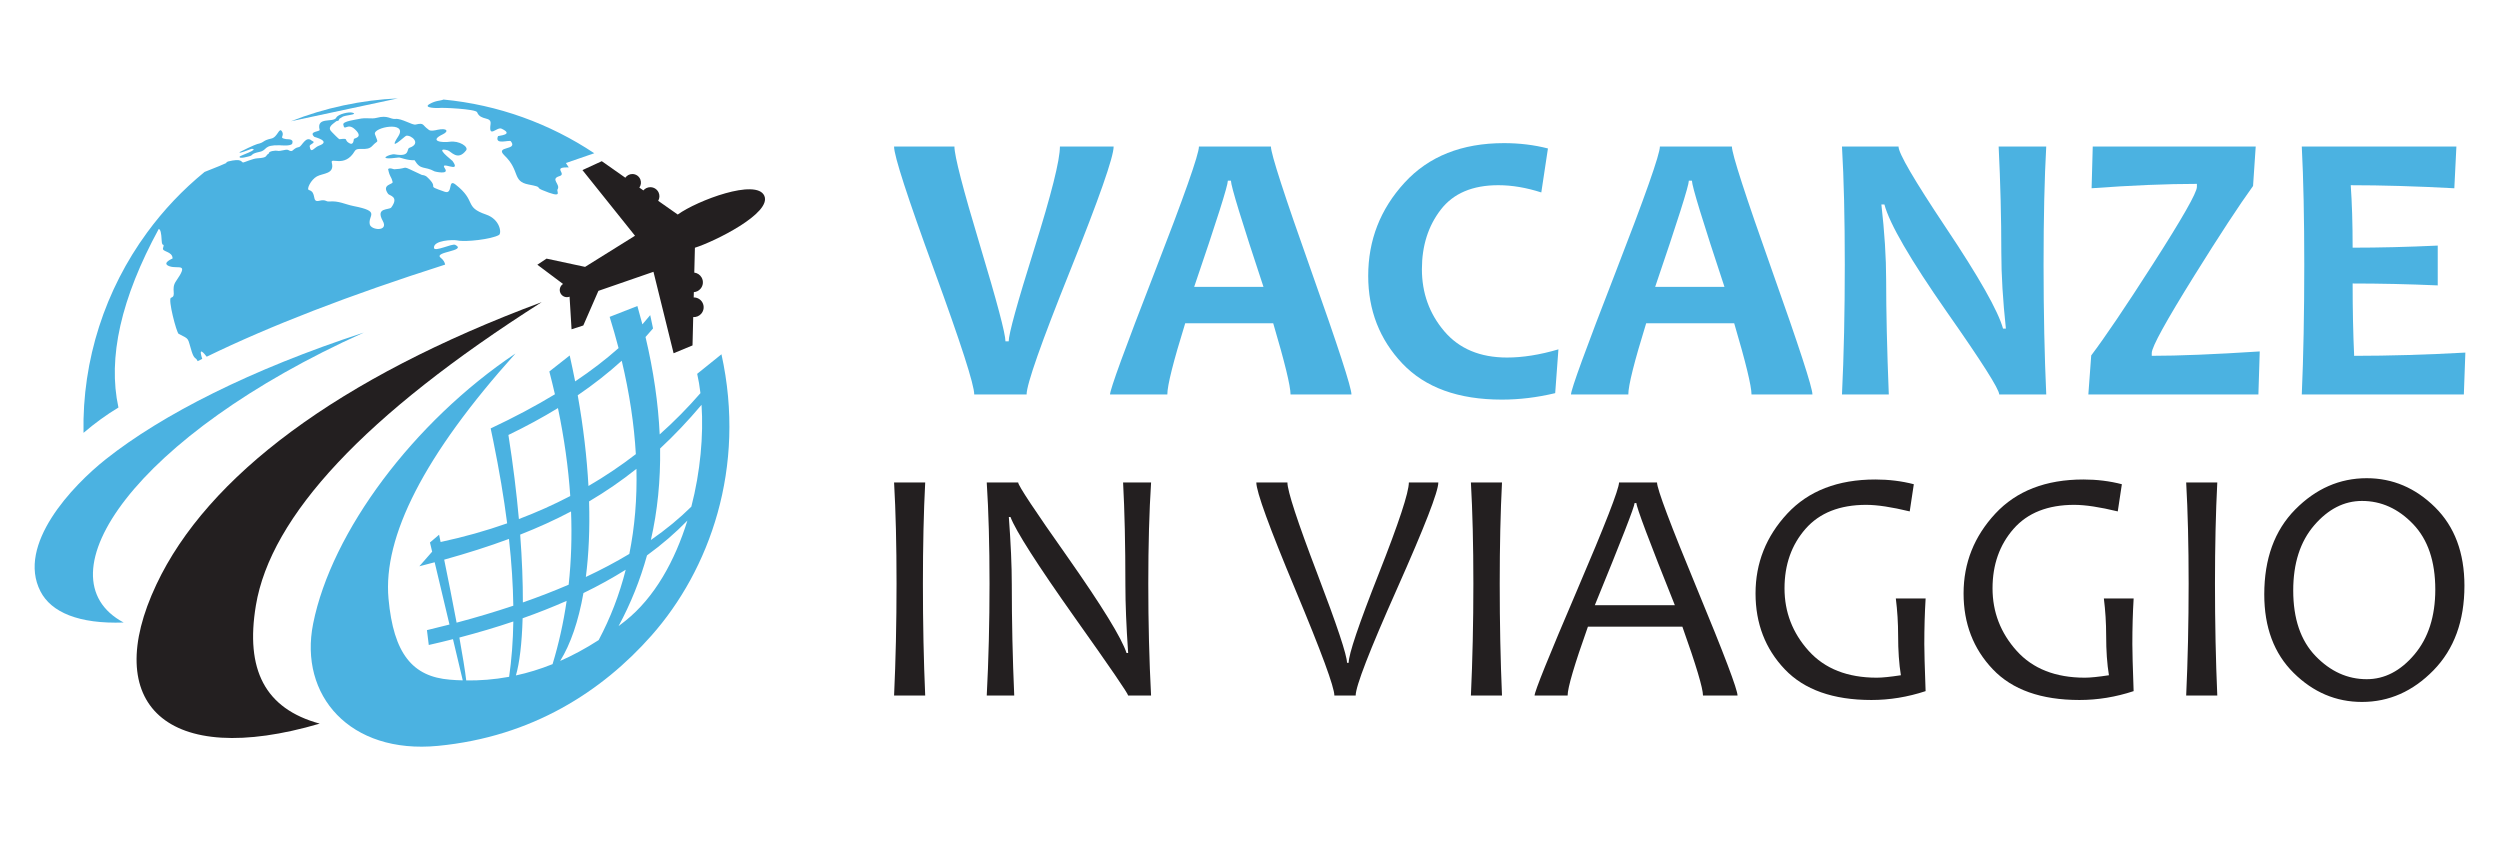 <?xml version="1.0" encoding="utf-8"?>
<!-- Generator: Adobe Illustrator 16.0.0, SVG Export Plug-In . SVG Version: 6.00 Build 0)  -->
<!DOCTYPE svg PUBLIC "-//W3C//DTD SVG 1.1//EN" "http://www.w3.org/Graphics/SVG/1.1/DTD/svg11.dtd">
<svg version="1.1" id="Calque_1" xmlns="http://www.w3.org/2000/svg" xmlns:xlink="http://www.w3.org/1999/xlink" x="0px" y="0px"
	 width="207.5px" height="70.141px" viewBox="0 0 207.5 70.141" enable-background="new 0 0 207.5 70.141" xml:space="preserve">
<g>
	<path fill-rule="evenodd" clip-rule="evenodd" fill="#231F20" d="M47.439,27.332l-0.165-2.708c-0.285,0.113-0.609-0.01-0.75-0.283
		c-0.139-0.271-0.047-0.606,0.208-0.772L44.6,21.972l0.763-0.506l3.199,0.685l4.144-2.584l-4.362-5.449l1.605-0.739l1.953,1.372
		c0.131-0.188,0.348-0.307,0.583-0.307c0.301,0,0.568,0.186,0.67,0.466c0.083,0.225,0.046,0.471-0.089,0.659l0.334,0.236
		c0.14-0.165,0.348-0.266,0.57-0.268c0.303-0.003,0.578,0.175,0.7,0.452c0.098,0.223,0.079,0.475-0.04,0.679l1.622,1.139
		c1.636-1.176,6.525-3.011,7.185-1.562c0.658,1.451-4.173,3.822-5.759,4.317l-0.052,2.064c0.25,0.032,0.473,0.176,0.604,0.4
		c0.178,0.305,0.139,0.689-0.096,0.951c-0.143,0.163-0.34,0.256-0.545,0.271l-0.012,0.44c0.291-0.003,0.567,0.147,0.716,0.406
		c0.178,0.305,0.14,0.688-0.097,0.953c-0.168,0.191-0.415,0.287-0.659,0.271l-0.057,2.352l-1.571,0.651l-1.671-6.761l-4.57,1.582
		l-1.253,2.873L47.439,27.332L47.439,27.332z"/>
	<path fill-rule="evenodd" clip-rule="evenodd" fill="#231F20" d="M26.537,60.062c-12.764,3.749-18.21-1.673-13.56-11.542
		c4.226-8.973,15.067-17.148,31.985-23.442c-14.725,9.364-22.493,17.778-23.724,25.174C20.354,55.568,21.978,58.816,26.537,60.062
		L26.537,60.062z"/>
	<path fill-rule="evenodd" clip-rule="evenodd" fill="#4BB2E1" d="M8.772,38.124c4.663-3.701,12.067-7.472,21.431-10.523
		c-19.011,8.546-27.024,20.285-19.94,24.068c-3.726,0.132-6.012-0.85-6.904-2.584C1.363,45.206,6.011,40.313,8.772,38.124
		L8.772,38.124z"/>
	<path fill-rule="evenodd" clip-rule="evenodd" fill="#4BB2E1" d="M51.912,51.525c-0.191,0.152-0.381,0.301-0.571,0.443
		c1.007-1.866,1.793-3.825,2.36-5.871c1.243-0.904,2.359-1.867,3.352-2.888C56.032,46.512,54.351,49.58,51.912,51.525L51.912,51.525
		z M49.689,53.127c-1.094,0.706-2.161,1.276-3.196,1.732c0.867-1.394,1.522-3.311,1.932-5.636c1.251-0.605,2.42-1.254,3.509-1.935
		C51.413,49.351,50.662,51.298,49.689,53.127L49.689,53.127z M45.863,55.124c-1.052,0.421-2.067,0.728-3.043,0.938
		c0.3-1.014,0.497-2.643,0.558-4.746c1.281-0.452,2.497-0.936,3.653-1.444C46.769,51.677,46.38,53.426,45.863,55.124L45.863,55.124z
		 M42.258,56.175c-1.259,0.232-2.45,0.315-3.561,0.301c-0.096-0.83-0.312-2.124-0.569-3.56c1.565-0.411,3.06-0.854,4.478-1.333
		C42.581,53.224,42.464,54.756,42.258,56.175L42.258,56.175z M38.409,56.47c-0.369-0.009-0.728-0.027-1.077-0.058
		c-3.075-0.252-4.668-2.123-5.086-6.729c-0.464-5.125,2.94-11.893,10.538-20.343c-8.462,5.678-15.266,14.792-16.793,22.423
		c-1.192,5.959,3.046,10.849,10.359,10.144c7.822-0.754,13.623-4.526,17.715-9.148c4.817-5.439,7.896-13.917,5.816-23.354
		l-2.015,1.623c0.113,0.497,0.204,1.035,0.271,1.604c-1.064,1.225-2.193,2.366-3.383,3.424c-0.12-2.583-0.511-5.278-1.176-8.084
		c0.214-0.235,0.421-0.473,0.624-0.712c0,0-0.078-0.367-0.235-1.104c-0.208,0.257-0.424,0.512-0.649,0.765
		c-0.131-0.503-0.27-1.011-0.416-1.522c0,0-0.767,0.3-2.302,0.901c0.272,0.874,0.518,1.737,0.741,2.591
		c-1.06,0.943-2.261,1.866-3.604,2.765c-0.139-0.709-0.29-1.427-0.452-2.152c0,0-0.564,0.443-1.69,1.329
		c0.167,0.635,0.317,1.266,0.463,1.892c-1.605,0.973-3.383,1.917-5.333,2.834l0,0v0.002l0,0v0.002l0.002,0.001v0.004v0.002
		l0.001,0.005l0.002,0.004l0.221,1.062c0.488,2.396,0.871,4.661,1.143,6.796c-1.763,0.622-3.604,1.138-5.524,1.55
		c-0.081-0.385-0.126-0.606-0.126-0.606c-0.504,0.432-0.757,0.646-0.757,0.646l0.182,0.762l-1.063,1.212
		c0.43-0.108,0.854-0.22,1.272-0.333l1.229,5.169c-0.612,0.159-1.235,0.313-1.87,0.464c0.101,0.821,0.151,1.233,0.151,1.233
		c0.683-0.154,1.352-0.314,2.009-0.483L38.409,56.47L38.409,56.47z M58.228,33.6c0.168,2.527-0.093,5.539-0.847,8.453
		c-0.981,0.971-2.101,1.894-3.358,2.768c0.55-2.413,0.804-4.946,0.766-7.597C55.966,36.132,57.104,34.931,58.228,33.6L58.228,33.6z
		 M52.234,45.976c0.451-2.232,0.649-4.588,0.591-7.062c-1.255,1-2.557,1.893-3.931,2.703c0.067,2.286-0.026,4.391-0.268,6.271
		C49.919,47.282,51.12,46.644,52.234,45.976L52.234,45.976z M47.199,48.529c0.213-1.965,0.279-3.99,0.198-6.079
		c-1.332,0.703-2.732,1.337-4.222,1.924c0.158,2.076,0.226,3.97,0.223,5.629C44.734,49.537,46.002,49.045,47.199,48.529
		L47.199,48.529z M42.605,50.275c-0.024-1.735-0.144-3.583-0.361-5.545c-1.676,0.622-3.459,1.188-5.376,1.722
		c0.289,1.414,0.681,3.365,1.03,5.229C39.551,51.243,41.119,50.772,42.605,50.275L42.605,50.275z M52.775,37.694
		c-0.141-2.475-0.53-5.063-1.171-7.753c-1.109,1.006-2.327,1.962-3.653,2.867c0.471,2.649,0.763,5.175,0.891,7.529
		C50.216,39.538,51.525,38.657,52.775,37.694L52.775,37.694z M47.331,41.172c-0.157-2.357-0.498-4.792-1.021-7.301
		c-1.281,0.783-2.653,1.527-4.112,2.231c0.39,2.464,0.674,4.809,0.87,6.979C44.546,42.521,45.966,41.884,47.331,41.172
		L47.331,41.172z"/>
	<path fill-rule="evenodd" clip-rule="evenodd" fill="#4BB2E1" d="M31.772,18.34c0.502,0.902-0.973,0.78-1.081,0.28
		c-0.163-0.771,0.945-1.069-1.344-1.517c-0.707-0.139-1.225-0.452-2.025-0.379c-0.291,0.027-0.268-0.197-0.842-0.056
		c-0.639,0.159-0.164-0.71-0.841-0.897c-0.221-0.061,0.175-0.866,0.666-1.131c0.51-0.279,1.483-0.176,1.234-1.141
		c-0.13-0.496,1.067,0.47,1.904-0.958c0.236-0.399,1.003,0.064,1.454-0.428c0.512-0.559,0.517-0.133,0.225-0.97
		c-0.204-0.582,2.781-1.142,1.928,0.182c-0.908,1.4,0.542-0.03,0.661-0.056c0.415-0.088,1.304,0.642,0.271,0.998
		c-0.274,0.096,0.117,0.787-1.237,0.541c-0.332-0.061-1.704,0.534,0.358,0.266c0.124-0.015,0.678,0.25,1.305,0.223
		c0.522,0.865,0.794,0.454,1.668,0.931c0.013,0.008,1.223,0.301,0.856-0.234c-0.515-0.75,1.433,0.491,0.626-0.635
		c-0.057-0.079-1.604-1.218-0.396-0.881c0.278,0.079,0.822,0.92,1.524,0.004c0.23-0.299-0.582-0.832-1.368-0.716
		c-0.602,0.09-1.779-0.04-0.554-0.625c0.502-0.242,0.352-0.539-0.454-0.368c-0.192,0.042-0.611,0.157-0.774-0.04
		c-0.507-0.352-0.307-0.57-1.042-0.395c-0.271,0.064-1.152-0.521-1.668-0.468c-0.438,0.048-0.621-0.341-1.553-0.092
		c-0.48,0.127-0.854-0.052-1.522,0.103c-0.192,0.046-1.301,0.185-1.26,0.446c0.1,0.646,0.324-0.211,0.99,0.428
		c0.695,0.665-0.073,0.702-0.109,0.781c-0.025,0.06-0.013,0.577-0.406,0.336c-0.46-0.281,0.041-0.414-0.785-0.317
		c-0.063,0.007-0.552-0.514-0.639-0.598c-0.396-0.375,0.008-0.609,0.314-0.855c0.202-0.163,0.194,0.06,0.323-0.253
		c0.009-0.023,0.174-0.088,0.211-0.126c0.181-0.182,1.398-0.196,0.863-0.371c-0.282-0.093-1.202,0.12-1.343,0.41
		c-0.221,0.45-1.676-0.118-1.382,1.017c0.04,0.153-0.948,0.113-0.439,0.58c0.02,0.019,1.45,0.356,0.364,0.741
		c-0.377,0.134-0.655,0.716-0.752,0.042c-0.029-0.188,0.611-0.298,0.182-0.461c-0.505-0.463-0.823,0.476-1.07,0.523
		c-0.578,0.111-0.443,0.507-0.894,0.245c-0.183-0.106-0.622,0.147-0.932,0.06c-0.085-0.023-0.707,0.019-0.673,0.23
		c-0.343,0.174-0.012,0.348-0.966,0.401c-0.373,0.021-1.104,0.357-1.173,0.348c-0.173-0.024-0.064-0.383-1.262-0.082
		c-0.029,0.007-0.22,0.125-0.109,0.113c-0.039,0.034-0.962,0.414-1.825,0.751c-1.81,1.475-3.413,3.172-4.779,5.04
		c-3.456,4.721-5.389,10.534-5.27,16.616c0.958-0.817,1.925-1.517,2.899-2.102c-0.902-4.123,0.212-9.065,3.347-14.825
		c0.143,0.055,0.21,0.308,0.242,0.97c0.03,0.638,0.268,0.08,0.11,0.632c-0.089,0.316,0.79,0.242,0.795,0.852
		c0,0.006-0.979,0.396-0.249,0.649c0.728,0.251,1.634-0.356,0.526,1.247c-0.447,0.648,0.089,1.212-0.407,1.363
		c-0.28,0.084,0.46,2.908,0.633,2.995c0.962,0.485,0.713,0.308,1.083,1.465c0.225,0.704,0.327,0.434,0.496,0.805
		c0.125-0.063,0.251-0.127,0.38-0.191c-0.045-0.133-0.085-0.272-0.112-0.421c-0.075-0.409,0.235-0.082,0.482,0.241
		c5.262-2.564,11.858-5.113,19.79-7.644c-0.031-0.19-0.144-0.391-0.364-0.565c-0.649-0.511,2.21-0.547,1.203-1.076
		c-0.25-0.132-1.734,0.617-1.765,0.254c-0.058-0.636,1.587-0.698,1.944-0.619c0.672,0.149,2.831-0.096,3.449-0.453
		c0.238-0.139,0.106-1.293-1.068-1.695c-1.865-0.637-0.755-1.101-2.537-2.494c-0.665-0.52-0.179,0.851-0.901,0.6
		c-1.728-0.602-0.317-0.178-1.481-1.243c-0.097-0.086-0.271-0.144-0.403-0.148c-2.004-0.917-0.864-0.536-2.312-0.475
		c-0.034,0.002-0.383-0.158-0.499-0.013c0.16,0.748,0.23,0.505,0.375,1.066c0.057,0.227-0.955,0.18-0.373,0.992
		c0.113,0.156,0.928,0.208,0.265,1.122C32.307,17.454,31.133,17.19,31.772,18.34L31.772,18.34z M23.215,12.057
		c-1.385-0.036-0.997,0.404-1.655,0.545c-0.755,0.16-0.546,0.267-0.808,0.35c-0.029,0.009-0.963,0.292-0.858,0.04
		c0.032-0.073,1.682-0.617,0.993-0.64c-0.044-0.002-1.218,0.492-0.977,0.262c0.027-0.027,1.255-0.618,1.438-0.657
		c0.639-0.136,0.407-0.293,1.173-0.457c0.54-0.116,0.643-1.002,0.889-0.579c0.235,0.408-0.323,0.518,0.339,0.626
		c0.152,0.025,0.645-0.045,0.511,0.36C24.177,12.157,23.296,12.059,23.215,12.057L23.215,12.057z"/>
	<path fill-rule="evenodd" clip-rule="evenodd" fill="#4BB2E1" d="M41.873,12.906c1.314,1.263,0.624,2.146,1.998,2.408
		c1.242,0.235,0.541,0.212,1.11,0.451c1.831,0.772,1.181,0.134,1.293-0.038c0.284-0.439-0.646-0.863,0.158-1.107
		c0.625-0.188-0.554-0.73,0.617-0.725c0.06,0,0.111,0,0.155-0.003l-0.233-0.362l2.354-0.811c-3.695-2.461-7.985-4.024-12.514-4.457
		c-0.301,0.127-0.604,0.059-1.153,0.368c-0.627,0.353,0.735,0.345,0.774,0.334c0.18-0.051,3.059,0.078,3.167,0.35
		c0.296,0.747,1.218,0.303,1.116,1c-0.176,1.209,0.532,0.188,0.911,0.365c1.095,0.511-0.273,0.582-0.29,0.618
		c-0.324,0.788,0.943,0.277,1.064,0.43C43.024,12.515,41.019,12.085,41.873,12.906L41.873,12.906z"/>
	<path fill-rule="evenodd" clip-rule="evenodd" fill="#4BB2E1" d="M24.142,10.065l8.878-1.899c-1.495,0.067-3.005,0.258-4.518,0.583
		C26.991,9.072,25.534,9.514,24.142,10.065L24.142,10.065z"/>
	<g>
		<path fill="#4BB2E1" d="M92.432,12.164c0,0.865-1.205,4.299-3.612,10.306c-2.409,6.005-3.612,9.43-3.612,10.272h-4.346
			c0-0.812-1.11-4.251-3.327-10.32c-2.218-6.068-3.327-9.487-3.327-10.257h5.01c0,0.77,0.706,3.5,2.118,8.188
			c1.413,4.688,2.118,7.349,2.118,7.98h0.268c0-0.611,0.708-3.177,2.127-7.696c1.417-4.521,2.125-7.344,2.125-8.472H92.432z"/>
		<path fill="#4BB2E1" d="M112.171,32.741h-5.056c0-0.695-0.48-2.665-1.439-5.911h-7.303c-0.99,3.192-1.485,5.162-1.485,5.911
			h-4.756c0-0.41,1.229-3.782,3.69-10.115c2.459-6.332,3.69-9.819,3.69-10.463h5.974c0,0.602,1.114,4.039,3.343,10.313
			C111.057,28.751,112.171,32.172,112.171,32.741z M104.869,23.812c-1.802-5.437-2.702-8.376-2.702-8.818h-0.254
			c0,0.411-0.93,3.35-2.797,8.818H104.869z"/>
		<path fill="#4BB2E1" d="M129.349,28.996l-0.268,3.635c-1.496,0.358-2.971,0.537-4.427,0.537c-3.612,0-6.364-0.998-8.257-2.994
			c-1.892-1.997-2.836-4.423-2.836-7.278c0-2.96,1.003-5.537,3.012-7.728c2.006-2.192,4.758-3.288,8.257-3.288
			c1.285,0,2.503,0.148,3.649,0.443l-0.551,3.65c-1.244-0.399-2.435-0.601-3.572-0.601c-2.139,0-3.729,0.677-4.773,2.032
			c-1.043,1.353-1.565,3-1.565,4.938c0,1.981,0.621,3.699,1.858,5.153c1.236,1.453,2.974,2.181,5.207,2.181
			C126.389,29.676,127.813,29.449,129.349,28.996z"/>
		<path fill="#4BB2E1" d="M150.432,32.741h-5.057c0-0.695-0.479-2.665-1.437-5.911h-7.305c-0.988,3.192-1.483,5.162-1.483,5.911
			h-4.758c0-0.41,1.229-3.782,3.69-10.115c2.459-6.332,3.689-9.819,3.689-10.463h5.976c0,0.602,1.112,4.039,3.34,10.313
			C149.317,28.751,150.432,32.172,150.432,32.741z M143.131,23.812c-1.802-5.437-2.701-8.376-2.701-8.818h-0.255
			c0,0.411-0.932,3.35-2.796,8.818H143.131z"/>
		<path fill="#4BB2E1" d="M169.839,32.741h-3.903c0-0.432-1.449-2.713-4.345-6.843c-3.036-4.352-4.763-7.327-5.186-8.929h-0.251
			c0.263,2.308,0.396,4.394,0.396,6.258c0,2.603,0.072,5.773,0.22,9.514h-3.886c0.158-3.266,0.233-6.854,0.233-10.762
			c0-3.846-0.075-7.117-0.233-9.815h4.693c0,0.56,1.301,2.788,3.901,6.686c2.773,4.141,4.362,6.949,4.773,8.424h0.237
			c-0.252-2.35-0.379-4.457-0.379-6.322c0-2.855-0.075-5.784-0.221-8.788h3.949c-0.146,2.614-0.221,5.885-0.221,9.815
			C169.618,25.94,169.693,29.528,169.839,32.741z"/>
		<path fill="#4BB2E1" d="M187.558,29.169l-0.111,3.572h-14.114l0.238-3.239c1.146-1.518,2.851-4.035,5.104-7.556
			c2.446-3.813,3.668-5.958,3.668-6.432v-0.253c-2.518,0-5.43,0.122-8.74,0.363l0.095-3.461h13.526l-0.22,3.272
			c-1.158,1.602-2.779,4.077-4.867,7.428c-2.36,3.792-3.541,5.937-3.541,6.432v0.238C180.81,29.533,183.795,29.412,187.558,29.169z"
			/>
		<path fill="#4BB2E1" d="M204.625,29.265l-0.126,3.477h-13.451c0.139-3.182,0.206-6.769,0.206-10.762
			c0-3.835-0.067-7.107-0.206-9.815h12.833l-0.172,3.461c-3.163-0.168-6.029-0.253-8.598-0.253c0.104,1.466,0.158,3.193,0.158,5.185
			c2.202,0,4.556-0.058,7.063-0.174v3.304c-2.464-0.106-4.82-0.158-7.063-0.158c0,2.139,0.04,4.141,0.126,6.005
			C198.281,29.533,201.357,29.444,204.625,29.265z"/>
	</g>
	<g>
		<path fill="#231F20" d="M76.792,57.732h-2.583c0.136-2.935,0.204-6.032,0.204-9.294c0-3.206-0.067-6.003-0.204-8.395h2.583
			c-0.128,2.473-0.19,5.272-0.19,8.395C76.601,51.718,76.664,54.814,76.792,57.732z"/>
		<path fill="#231F20" d="M95.539,57.732h-1.903c0-0.155-1.485-2.324-4.455-6.508c-3.107-4.393-4.877-7.164-5.312-8.315h-0.136
			c0.163,2.183,0.245,4.053,0.245,5.612c0,3.043,0.068,6.112,0.203,9.211h-2.282c0.154-2.944,0.231-6.04,0.231-9.294
			c0-3.196-0.077-5.995-0.231-8.395h2.608c0,0.252,1.368,2.319,4.104,6.195c2.86,4.075,4.492,6.73,4.89,7.96h0.135
			c-0.152-2.208-0.229-4.083-0.229-5.623c0-3.35-0.065-6.195-0.191-8.532h2.324c-0.154,2.4-0.232,5.199-0.232,8.395
			C95.307,51.692,95.385,54.788,95.539,57.732z"/>
		<path fill="#231F20" d="M119.382,40.043c0,0.753-1.145,3.695-3.431,8.831c-2.287,5.136-3.431,8.088-3.431,8.858h-1.767
			c0-0.697-1.079-3.628-3.239-8.791c-2.159-5.162-3.24-8.129-3.24-8.898h2.581c0,0.706,0.823,3.223,2.472,7.547
			c1.649,4.323,2.474,6.8,2.474,7.424h0.137c0-0.707,0.832-3.173,2.499-7.397c1.667-4.226,2.498-6.75,2.498-7.574H119.382z"/>
		<path fill="#231F20" d="M124.666,57.732h-2.581c0.135-2.935,0.205-6.032,0.205-9.294c0-3.206-0.07-6.003-0.205-8.395h2.581
			c-0.127,2.473-0.189,5.272-0.189,8.395C124.477,51.718,124.539,54.814,124.666,57.732z"/>
		<path fill="#231F20" d="M144.215,57.732h-2.867c0-0.606-0.57-2.513-1.712-5.72h-7.838c-1.123,3.16-1.686,5.066-1.686,5.72h-2.743
			c0-0.335,1.168-3.231,3.504-8.688c2.338-5.457,3.507-8.457,3.507-9h3.152c0,0.535,1.111,3.492,3.34,8.873
			C143.101,54.295,144.215,57.234,144.215,57.732z M139.012,50.232c-2.129-5.315-3.191-8.142-3.191-8.478h-0.15
			c0,0.283-1.102,3.108-3.301,8.478H139.012z"/>
		<path fill="#231F20" d="M159.825,57.364c-1.484,0.49-2.984,0.735-4.497,0.735c-3.179,0-5.576-0.85-7.193-2.549
			c-1.615-1.699-2.425-3.797-2.425-6.296c0-2.528,0.879-4.734,2.634-6.624c1.759-1.889,4.195-2.832,7.311-2.832
			c1.123,0,2.188,0.131,3.192,0.393l-0.34,2.256c-1.494-0.363-2.699-0.544-3.613-0.544c-2.191,0-3.87,0.663-5.034,1.99
			c-1.163,1.327-1.745,2.974-1.745,4.938c0,1.974,0.668,3.706,2.004,5.189c1.336,1.485,3.223,2.228,5.658,2.228
			c0.444,0,1.108-0.067,1.997-0.202c-0.152-0.942-0.229-2.038-0.229-3.289c0-1.051-0.064-2.077-0.191-3.085h2.473
			c-0.073,1.197-0.109,2.461-0.109,3.792C159.716,54.035,159.752,55.336,159.825,57.364z"/>
		<path fill="#231F20" d="M177.091,57.364c-1.483,0.49-2.983,0.735-4.495,0.735c-3.181,0-5.578-0.85-7.193-2.549
			c-1.617-1.699-2.426-3.797-2.426-6.296c0-2.528,0.88-4.734,2.635-6.624c1.759-1.889,4.195-2.832,7.311-2.832
			c1.123,0,2.187,0.131,3.192,0.393l-0.34,2.256c-1.496-0.363-2.699-0.544-3.613-0.544c-2.191,0-3.87,0.663-5.035,1.99
			c-1.162,1.327-1.746,2.974-1.746,4.938c0,1.974,0.67,3.706,2.004,5.189c1.335,1.485,3.225,2.228,5.66,2.228
			c0.444,0,1.108-0.067,1.997-0.202c-0.155-0.942-0.23-2.038-0.23-3.289c0-1.051-0.065-2.077-0.191-3.085h2.472
			c-0.072,1.197-0.107,2.461-0.107,3.792C176.983,54.035,177.019,55.336,177.091,57.364z"/>
		<path fill="#231F20" d="M184.035,57.732h-2.582c0.135-2.935,0.204-6.032,0.204-9.294c0-3.206-0.069-6.003-0.204-8.395h2.582
			c-0.127,2.473-0.192,5.272-0.192,8.395C183.843,51.718,183.908,54.814,184.035,57.732z"/>
		<path fill="#231F20" d="M204.548,48.617c0,2.925-0.855,5.263-2.567,7.017c-1.711,1.75-3.692,2.627-5.937,2.627
			c-2.155,0-4.047-0.802-5.673-2.411c-1.625-1.607-2.437-3.777-2.437-6.513c0-2.962,0.854-5.311,2.565-7.045
			c1.713-1.734,3.692-2.602,5.937-2.602c2.156,0,4.047,0.805,5.673,2.411C203.735,43.71,204.548,45.88,204.548,48.617z
			 M202.129,48.929c0-2.337-0.613-4.146-1.84-5.428c-1.228-1.281-2.643-1.923-4.245-1.923c-1.485,0-2.807,0.677-3.968,2.026
			c-1.159,1.349-1.738,3.152-1.738,5.405c0,2.346,0.617,4.16,1.854,5.443c1.237,1.28,2.652,1.921,4.245,1.921
			c1.486,0,2.807-0.684,3.961-2.051C201.552,52.953,202.129,51.156,202.129,48.929z"/>
	</g>
</g>
</svg>
